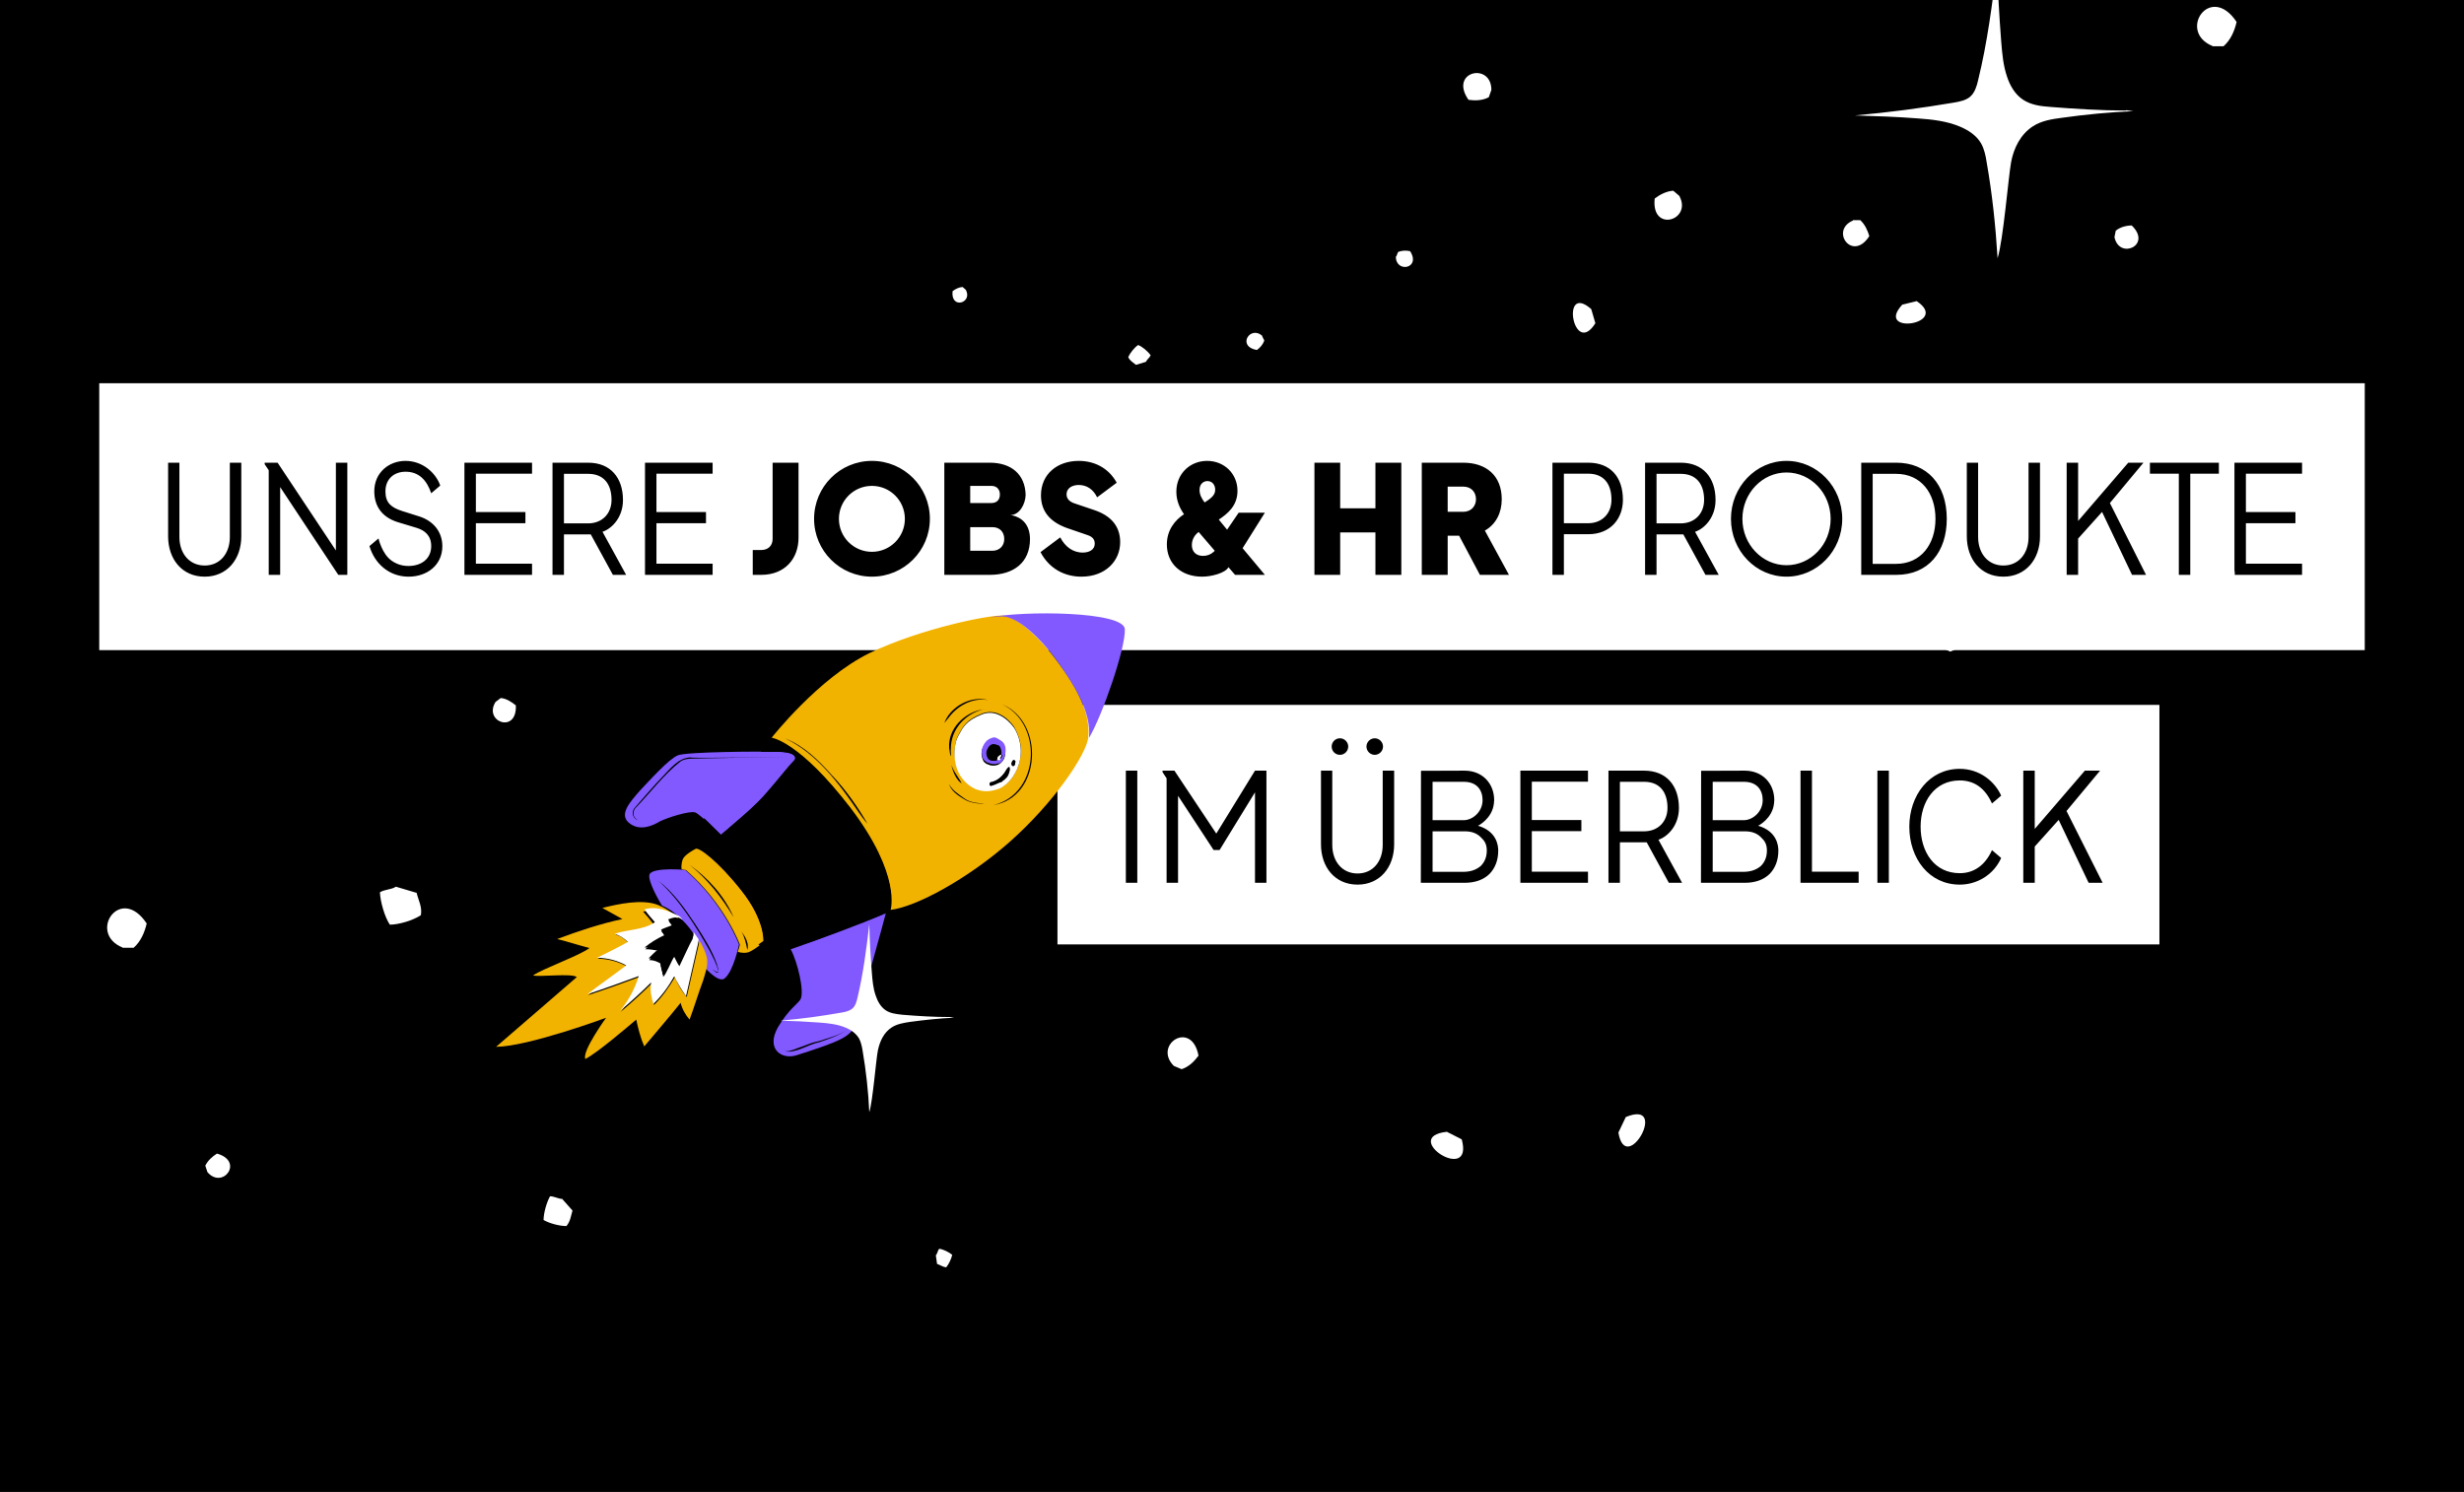 <svg width="360" height="218" viewBox="0 0 360 218" fill="none" xmlns="http://www.w3.org/2000/svg">
<rect x="0" y="0" width="360" height="218" fill="#333333" stroke="none"/>
<g clip-path="url(#clip0_806_9793)">
<rect width="360" height="218" fill="black"/>
<rect width="161" height="35" transform="translate(154.5 103)" fill="white"/>
<path d="M164.492 129V112.61H166.164V129H164.492ZM170.445 129V113.732L169.851 112.83V112.61H171.589L177.705 121.806L183.359 112.61H185.031V129H183.359V115.778L178.189 124.204H177.309L172.117 116.284V129H170.445ZM198.346 129.264C195.024 129.264 193 126.69 193 123.368V112.61H194.65V123.456C194.65 125.876 196.102 127.636 198.346 127.636C200.568 127.636 202.02 125.898 202.02 123.456V112.61H203.692V123.368C203.692 126.756 201.58 129.264 198.346 129.264ZM194.562 109.09C194.562 108.43 195.09 107.88 195.772 107.88C196.432 107.88 196.982 108.43 196.982 109.09C196.982 109.75 196.432 110.3 195.772 110.3C195.09 110.3 194.562 109.75 194.562 109.09ZM199.644 109.09C199.644 108.43 200.194 107.88 200.854 107.88C201.514 107.88 202.064 108.43 202.064 109.09C202.064 109.75 201.514 110.3 200.854 110.3C200.194 110.3 199.644 109.75 199.644 109.09ZM207.589 129L207.611 112.632L213.969 112.61C216.587 112.61 218.303 114.48 218.303 116.922C218.303 117.098 218.259 117.296 218.259 117.45C217.995 119.65 215.949 120.662 215.949 120.662C218.699 121.476 218.897 123.566 218.897 124.292C218.897 125.678 218.457 126.844 217.621 127.702C216.763 128.538 215.553 129 213.969 129H207.589ZM209.305 127.394H213.793C214.871 127.394 215.707 127.086 216.345 126.536C216.917 125.964 217.225 125.216 217.225 124.292C217.225 123.368 216.917 122.862 216.345 122.334C215.751 121.74 214.981 121.476 214.013 121.476H209.305V127.394ZM209.305 119.848H213.859C215.157 119.848 216.609 118.616 216.609 116.922C216.609 115.514 215.839 114.238 213.859 114.238H209.305V119.848ZM222.134 129V112.61H232.012V114.216H223.806V119.826H231.044V121.454H223.806V127.372H232.012V129H222.134ZM235.003 129V112.61H240.217C243.473 112.61 245.299 114.81 245.299 118.066C245.299 120.618 243.671 122.246 242.307 122.708L245.761 129H243.825L240.591 123.082H236.675V129H235.003ZM236.675 121.476H240.217C242.241 121.476 243.627 120.068 243.627 118.044C243.627 115.756 242.505 114.238 240.217 114.238H236.675V121.476ZM248.517 129L248.539 112.632L254.897 112.61C257.515 112.61 259.231 114.48 259.231 116.922C259.231 117.098 259.187 117.296 259.187 117.45C258.923 119.65 256.877 120.662 256.877 120.662C259.627 121.476 259.825 123.566 259.825 124.292C259.825 125.678 259.385 126.844 258.549 127.702C257.691 128.538 256.481 129 254.897 129H248.517ZM250.233 127.394H254.721C255.799 127.394 256.635 127.086 257.273 126.536C257.845 125.964 258.153 125.216 258.153 124.292C258.153 123.368 257.845 122.862 257.273 122.334C256.679 121.74 255.909 121.476 254.941 121.476H250.233V127.394ZM250.233 119.848H254.787C256.085 119.848 257.537 118.616 257.537 116.922C257.537 115.514 256.767 114.238 254.787 114.238H250.233V119.848ZM263.062 129V112.61H264.734V127.372H271.554V129H263.062ZM274.298 129V112.61H275.97V129H274.298ZM286.329 129.264C281.841 129.264 278.959 125.436 278.959 120.794C278.959 116.24 281.863 112.346 286.329 112.346C289.189 112.346 291.433 114.15 292.379 116.262L291.037 117.406C290.047 115.184 288.463 114.04 286.329 114.04C282.633 114.04 280.609 117.164 280.609 120.794C280.609 124.49 282.633 127.592 286.329 127.592C288.485 127.592 290.091 126.338 291.037 124.226L292.379 125.37C291.323 127.746 288.947 129.264 286.329 129.264ZM295.611 129V112.61H297.283V121.124L304.609 112.61H306.831L301.925 118.506L307.205 129H305.159L300.781 119.804L297.283 123.698V129H295.611Z" fill="black"/>
<rect width="331" height="39" transform="translate(14.5 56)" fill="white"/>
<path d="M29.908 84.264C26.586 84.264 24.562 81.69 24.562 78.368V67.61H26.212V78.456C26.212 80.876 27.664 82.636 29.908 82.636C32.13 82.636 33.582 80.898 33.582 78.456V67.61H35.254V78.368C35.254 81.756 33.142 84.264 29.908 84.264ZM39.262 84V68.71L38.668 67.83V67.61H40.56L49.074 80.436V67.61H50.746V84H49.426L40.934 71.174V84H39.262ZM59.701 84.264C56.841 84.264 54.729 82.35 53.981 79.798L55.301 78.676C55.301 78.676 55.785 80.898 57.193 81.91C57.897 82.416 58.711 82.702 59.679 82.702C61.527 82.702 63.001 81.69 63.001 79.798C63.001 78.28 62.099 77.51 60.889 77.136L58.117 76.3C55.587 75.508 54.685 73.726 54.685 71.79C54.685 69.04 56.841 67.346 59.239 67.346C61.791 67.346 63.705 69.15 64.321 70.954L63.001 72.076C62.363 70.162 61.197 68.93 59.261 68.93C57.567 68.93 56.313 69.986 56.313 71.812C56.313 73.484 57.171 74.166 58.755 74.672L61.263 75.464C63.199 76.08 64.629 77.598 64.629 79.82C64.629 82.526 62.451 84.264 59.701 84.264ZM67.855 84V67.61H77.733V69.216H69.527V74.826H76.765V76.454H69.527V82.372H77.733V84H67.855ZM80.724 84V67.61H85.938C89.194 67.61 91.02 69.81 91.02 73.066C91.02 75.618 89.392 77.246 88.028 77.708L91.482 84H89.546L86.312 78.082H82.396V84H80.724ZM82.396 76.476H85.938C87.962 76.476 89.348 75.068 89.348 73.044C89.348 70.756 88.226 69.238 85.938 69.238H82.396V76.476ZM94.238 84V67.61H104.116V69.216H95.91V74.826H103.148V76.454H95.91V82.372H104.116V84H94.238ZM109.979 84V80.37H111.211C112.223 80.37 112.883 79.754 112.883 78.742V67.61H116.667V78.588C116.667 81.624 114.687 84 111.211 84H109.979ZM127.388 84.264C122.724 84.264 118.94 80.48 118.94 75.816C118.94 71.13 122.724 67.346 127.388 67.346C132.074 67.346 135.858 71.13 135.858 75.816C135.858 80.48 132.074 84.264 127.388 84.264ZM122.57 75.816C122.57 78.478 124.726 80.634 127.388 80.634C130.05 80.634 132.206 78.478 132.206 75.816C132.206 73.154 130.05 70.998 127.388 70.998C124.726 70.998 122.57 73.154 122.57 75.816ZM137.969 84V67.61H144.613C147.693 67.61 149.783 69.26 149.849 72.34C149.805 73.682 148.947 75.266 147.605 75.266C147.605 75.266 150.003 75.42 150.421 77.972C150.465 78.236 150.487 78.5 150.487 78.764C150.487 82.218 148.067 84 144.613 84H137.969ZM141.753 80.48H144.987C146.043 80.48 146.725 79.754 146.725 78.764C146.725 77.708 146.043 77.026 144.987 77.026H141.753V80.48ZM141.753 73.506H144.833C145.625 73.506 146.087 73.044 146.087 72.252C146.087 71.57 145.691 70.998 144.833 70.998H141.753V73.506ZM157.986 84.264C155.632 84.264 153.322 83.164 152.024 80.678L154.906 78.522C155.588 79.842 156.71 80.744 158.184 80.744C159.02 80.744 159.944 80.414 159.944 79.424C159.944 78.72 159.504 78.39 158.844 78.17L155.896 77.158C153.498 76.3 152.09 74.782 152.09 72.384C152.09 69.26 154.488 67.346 157.612 67.346C159.724 67.346 161.902 68.248 163.156 70.536L160.296 72.67C159.746 71.548 158.822 70.866 157.612 70.866C156.798 70.866 155.83 71.218 155.83 72.252C155.83 72.912 156.314 73.33 156.974 73.55L159.834 74.518C162.166 75.288 163.662 76.762 163.662 79.226C163.662 81.932 161.55 84.264 157.986 84.264ZM175.631 84.264C172.573 84.264 170.483 82.372 170.483 79.556C170.483 77.466 171.649 76.014 172.991 75.134L172.969 75.112C172.419 74.32 171.869 73.242 171.869 71.856C171.869 69.172 173.915 67.346 176.357 67.346C178.865 67.346 180.801 69.216 180.801 71.724C180.801 73.946 179.305 75.09 178.073 75.926L179.283 77.4L180.977 74.914H184.805L181.549 80.106L184.805 84H180.449L179.481 82.878C179.041 83.736 176.995 84.264 175.631 84.264ZM174.135 79.644C174.135 80.634 174.773 81.228 175.763 81.228C176.379 81.228 176.885 81.03 177.325 80.634L177.479 80.48L175.125 77.73C174.707 78.038 174.135 78.676 174.135 79.644ZM175.257 71.592C175.257 72.296 175.587 72.868 175.983 73.396V73.418L176.005 73.396V73.418C176.379 73.176 176.753 72.934 177.039 72.648C177.347 72.362 177.545 72.01 177.545 71.57C177.545 70.844 177.105 70.294 176.401 70.294C175.983 70.294 175.257 70.58 175.257 71.592ZM192.045 84V67.61H195.807V74.276H200.955V67.61H204.739V84H200.955V77.796H195.807V84H192.045ZM207.728 84V67.61H213.778C217.122 67.61 219.41 69.48 219.41 72.956C219.41 74.914 218.574 76.608 216.946 77.532L220.466 84H216.22L213.184 78.28H211.512V84H207.728ZM211.512 74.782H213.8C215.032 74.782 215.648 73.858 215.648 72.956C215.648 71.856 214.9 71.108 213.8 71.108H211.512V74.782ZM226.818 84V67.61H232.054C235.266 67.61 237.114 69.678 237.114 73.044C237.114 75.728 235.354 78.06 232.054 78.06H228.49V84H226.818ZM228.49 76.454H232.054C234.034 76.454 235.442 75.068 235.442 73.022C235.442 70.734 234.342 69.216 232.054 69.216H228.49V76.454ZM240.353 84V67.61H245.567C248.823 67.61 250.649 69.81 250.649 73.066C250.649 75.618 249.021 77.246 247.657 77.708L251.111 84H249.175L245.941 78.082H242.025V84H240.353ZM242.025 76.476H245.567C247.591 76.476 248.977 75.068 248.977 73.044C248.977 70.756 247.855 69.238 245.567 69.238H242.025V76.476ZM261.017 84.264C256.529 84.264 252.899 80.48 252.899 75.816C252.899 71.152 256.529 67.346 261.017 67.346C265.505 67.346 269.157 71.152 269.157 75.816C269.157 80.48 265.505 84.264 261.017 84.264ZM254.571 75.816C254.571 79.556 257.475 82.592 261.017 82.592C264.581 82.592 267.463 79.556 267.463 75.816C267.463 72.076 264.581 69.04 261.017 69.04C257.475 69.04 254.571 72.076 254.571 75.816ZM271.935 84V67.61H277.061C281.505 67.61 284.431 70.734 284.431 75.816C284.431 80.656 281.725 84 277.061 84H271.935ZM273.607 82.394H277.017C280.691 82.394 282.781 79.49 282.781 75.816C282.781 72.032 280.647 69.238 277.017 69.238H273.607V82.394ZM292.705 84.264C289.383 84.264 287.359 81.69 287.359 78.368V67.61H289.009V78.456C289.009 80.876 290.461 82.636 292.705 82.636C294.927 82.636 296.379 80.898 296.379 78.456V67.61H298.051V78.368C298.051 81.756 295.939 84.264 292.705 84.264ZM301.949 84V67.61H303.621V76.124L310.947 67.61H313.169L308.263 73.506L313.543 84H311.497L307.119 74.804L303.621 78.698V84H301.949ZM318.336 84V69.216H314.112V67.61H324.188V69.216H320.008V84H318.336ZM326.462 84V67.61H336.34V69.216H328.134V74.826H335.372V76.454H328.134V82.372H336.34V84H326.462Z" fill="black"/>
<path d="M99.372 134.156C100.447 135.085 101.339 136.353 102.012 137.46C102.09 137.72 102.309 137.882 102.387 138.143C102.763 138.827 103.018 139.489 103.154 140.131C103.19 140.632 103.107 141.112 103.044 141.472C104.197 142.662 105.293 143.471 105.877 142.955C107.166 141.943 107.976 138.003 107.976 138.003C107.976 138.003 105.796 132.06 100.104 127.112C100.104 127.112 95.601 126.699 94.933 127.695C94.588 128.254 95.475 130.263 96.722 132.335C97.76 132.763 98.636 133.41 99.372 134.156Z" fill="#8259FF"/>
<path d="M100.224 127.133C105.916 132.08 108.096 138.024 108.096 138.024C108.096 138.024 108.012 138.504 107.788 139.083C107.788 139.083 108.487 139.328 109.129 139.193C109.75 139.177 111.623 137.649 111.623 137.649C111.623 137.649 111.806 134.466 108.353 130.155C104.8 125.704 102.051 123.741 101.628 124.039C101.085 124.315 99.979 124.988 99.754 125.567C99.53 126.146 99.504 127.007 99.624 127.028C99.984 127.091 100.224 127.133 100.224 127.133Z" fill="#F2B200"/>
<path d="M116.41 154.185C114.182 154.91 111.871 153.272 113.656 150.12C115.237 147.428 116.605 146.677 116.97 145.999C117.539 144.861 116.548 140.608 115.521 138.698L115.782 138.62C119.737 137.207 127.168 134.297 129.417 133.452C129.334 133.932 125.365 148.202 124.854 149.72C124.441 151.38 122.954 152.11 116.41 154.185Z" fill="#8259FF"/>
<path d="M116.141 110.986C116.141 110.986 116.689 109.969 113.987 109.869C111.284 109.769 100.389 109.851 99.063 110.362C97.738 110.873 94.972 113.977 93.458 115.569C92.065 117.181 90.389 118.991 91.902 120.244C93.415 121.496 95.283 120.709 96.39 120.036C97.475 119.483 100.747 118.445 101.566 118.711C102.265 118.957 105.427 122.104 105.427 122.104C105.427 122.104 110.766 117.716 112.18 115.984C113.474 114.231 116.141 110.986 116.141 110.986Z" fill="#8259FF"/>
<path d="M147.416 123.108C153.986 117.328 158.824 110.133 159.002 107.691C159.431 103.809 156.598 99.483 154.694 96.926C151.601 92.678 148.335 90.131 146.634 89.958C144.813 89.765 134.564 91.814 127.008 95.444C119.572 99.095 112.74 107.798 112.74 107.798C112.74 107.798 116.742 108.247 124.301 118.095C131.74 127.921 130.122 132.956 130.122 132.956C133.91 132.503 141.43 128.372 147.416 123.108ZM146.092 115.088C144.766 115.599 142.721 115.985 140.853 113.928C139.105 111.893 139.268 108.83 139.998 107.474C140.729 106.117 141.136 105.199 143.526 104.255C146.036 103.332 147.841 105.748 148.139 106.171C148.415 106.713 149.485 108.383 149.067 110.783C148.691 112.944 147.417 114.577 146.092 115.088Z" fill="#F2B200"/>
<path d="M146.733 90.099C148.554 90.293 151.72 92.698 154.793 97.067C156.577 99.603 159.53 103.95 159.101 107.832C161.006 104.701 164.483 94.673 164.343 91.928C164.182 89.304 149.483 89.218 144.609 90.224C145.611 90.151 146.253 90.016 146.733 90.099Z" fill="#8259FF"/>
<path d="M149.046 110.903C149.464 108.503 148.415 106.713 148.118 106.291C147.82 105.868 145.895 103.431 143.505 104.375C141.115 105.319 140.708 106.237 139.977 107.594C139.247 108.95 139.063 112.133 140.832 114.048C142.7 116.105 144.745 115.719 146.071 115.208C147.417 114.577 148.69 112.944 149.046 110.903ZM145.675 111.8C145.153 111.957 144.673 111.873 144.334 111.691C144.094 111.649 143.995 111.508 143.775 111.346C143.478 110.923 143.343 110.281 143.426 109.801C143.531 109.201 143.875 108.643 144.298 108.346C144.58 108.148 144.861 107.949 145.101 107.991C145.482 107.934 145.801 108.236 146.14 108.419C147.376 109.129 146.703 110.867 146.703 110.867C146.52 111.206 146.197 111.644 145.675 111.8ZM147.798 111.675C147.819 111.555 147.84 111.435 147.861 111.315C147.882 111.195 148.002 111.216 148.023 111.096C148.164 110.997 148.164 110.997 148.263 111.138C148.383 111.159 148.341 111.399 148.341 111.399L148.299 111.639C148.278 111.759 148.117 111.978 148.018 111.837C147.898 111.816 147.778 111.795 147.798 111.675ZM145.032 114.78C144.912 114.759 144.891 114.879 144.771 114.858C144.651 114.837 144.552 114.696 144.573 114.576C144.594 114.456 144.735 114.357 144.855 114.378C145.779 114.044 146.504 113.428 147.01 112.651C147.172 112.432 147.496 111.994 147.511 112.615C147.428 113.095 147.224 113.554 146.942 113.752C146.781 113.971 146.52 114.049 146.358 114.269C145.977 114.326 145.554 114.623 145.032 114.78Z" fill="white"/>
<path d="M146.744 110.626C146.744 110.626 147.417 108.889 146.181 108.179C145.842 107.996 145.524 107.694 145.143 107.751C144.882 107.829 144.621 107.907 144.34 108.106C143.917 108.403 143.572 108.961 143.468 109.561C143.364 110.161 143.499 110.803 143.817 111.105C144.036 111.267 144.135 111.408 144.375 111.45C144.834 111.653 145.314 111.737 145.716 111.559C146.196 111.643 146.52 111.205 146.744 110.626ZM145.8 111.079L145.68 111.059L145.539 111.158C145.158 111.215 144.798 111.152 144.579 110.991C144.261 110.688 144.125 110.046 144.329 109.587C144.532 109.128 144.856 108.69 145.336 108.774C145.576 108.815 145.816 108.857 146.035 109.019C146.233 109.301 146.389 109.822 146.306 110.302C146.306 110.302 146.306 110.302 146.426 110.323C146.525 110.464 146.384 110.563 146.384 110.563C146.363 110.683 146.363 110.683 146.222 110.782L146.061 111.001C145.941 110.98 145.8 111.079 145.8 111.079Z" fill="#8259FF"/>
<path d="M145.56 111.038L145.419 111.137C145.038 111.194 144.678 111.132 144.459 110.97C144.141 110.667 144.005 110.025 144.209 109.566C144.412 109.107 144.736 108.669 145.216 108.753C145.456 108.794 145.696 108.836 145.915 108.998C146.113 109.28 146.27 109.802 146.186 110.282C146.186 110.282 146.186 110.282 146.066 110.261L145.925 110.36C145.784 110.459 145.644 110.558 145.623 110.678C145.602 110.798 145.581 110.918 145.56 111.038Z" fill="black"/>
<path d="M146.102 110.762C146.123 110.642 146.243 110.663 146.264 110.543C146.285 110.423 146.306 110.303 146.306 110.303L146.186 110.282L146.045 110.381C145.904 110.48 145.764 110.579 145.743 110.699C145.722 110.819 145.722 110.819 145.701 110.939C145.68 111.059 145.8 111.08 145.92 111.101C146.04 111.122 146.061 111.002 146.181 111.023L146.102 110.762Z" fill="white"/>
<path d="M148.341 111.399C148.362 111.279 148.383 111.159 148.263 111.138C148.143 111.117 148.143 111.117 148.023 111.096C147.882 111.195 147.882 111.195 147.861 111.315C147.84 111.435 147.699 111.534 147.799 111.675C147.778 111.795 147.877 111.936 147.997 111.957C148.117 111.978 148.257 111.878 148.299 111.639L148.341 111.399Z" fill="black"/>
<path d="M144.876 114.257C144.756 114.236 144.615 114.336 144.594 114.456C144.573 114.576 144.673 114.716 144.793 114.737C144.913 114.758 145.033 114.779 145.053 114.659C145.455 114.482 145.977 114.325 146.4 114.028C146.54 113.929 146.822 113.731 146.984 113.512C147.287 113.193 147.49 112.734 147.553 112.374C147.537 111.754 147.214 112.192 147.052 112.411C146.504 113.428 145.779 114.044 144.876 114.257Z" fill="black"/>
<path d="M146.36 102.893C152.71 105.482 152.149 116.513 145.152 117.644C151.993 115.991 152.428 105.681 146.36 102.893Z" fill="black"/>
<path d="M143.631 103.655C141.043 104.317 138.924 106.544 138.923 109.388C138.861 109.748 139.017 110.27 138.855 110.489C138.798 110.108 138.741 109.727 138.683 109.346C138.444 106.461 140.965 104.056 143.631 103.655Z" fill="black"/>
<path d="M139.006 111.752C139.319 112.796 140.055 113.542 140.508 114.487C139.731 113.98 139.199 112.775 139.006 111.752Z" fill="black"/>
<path d="M144.361 102.298C142.081 101.901 139.89 103.127 138.595 104.88L137.969 105.636C138.888 103.2 141.883 101.619 144.361 102.298Z" fill="black"/>
<path d="M143.832 117.414C142.83 117.487 141.63 117.278 140.852 116.772C139.955 116.245 138.958 115.577 138.646 114.533C139.099 115.478 139.997 116.005 140.873 116.652C141.75 117.299 142.851 117.367 143.832 117.414Z" fill="black"/>
<path d="M96.127 128.646C98.418 130.404 100.103 132.8 101.668 135.174C102.836 136.985 104.005 138.796 104.751 140.904C104.808 141.285 105.006 141.567 104.943 141.927C104.923 142.047 104.902 142.167 104.782 142.146C104.662 142.125 104.223 141.801 104.124 141.661C104.343 141.822 104.563 141.984 104.803 142.026C104.923 142.047 104.943 141.927 104.943 141.927C104.751 140.904 104.177 139.939 103.723 138.994C101.647 135.294 99.232 131.412 96.127 128.646Z" fill="black"/>
<path d="M100.73 126.355C103.48 128.318 105.864 130.958 107.183 134.032C105.462 131.136 103.339 128.417 100.73 126.355Z" fill="black"/>
<path d="M108.31 136.083C108.806 136.788 109.499 137.774 109.191 138.833C108.999 137.81 108.785 136.908 108.31 136.083Z" fill="black"/>
<path d="M123.867 150.415C122.599 151.307 121.154 151.797 119.708 152.287C118.044 152.616 116.332 153.925 114.652 153.632C115.513 153.659 116.337 153.184 117.12 152.949C117.783 152.694 118.847 152.261 119.609 152.146C121.055 151.656 122.599 151.307 123.867 150.415Z" fill="black"/>
<path d="M115.223 110.579L102.444 110.827C101.443 110.9 100.242 110.691 99.397 111.286C96.96 113.211 95.018 115.84 92.759 118.167C92.597 118.386 92.513 118.866 92.591 119.127C92.649 119.508 92.988 119.691 93.207 119.853C92.388 119.586 92.294 118.704 92.639 118.146C94.032 116.534 95.425 114.922 96.939 113.331C97.988 112.277 99.121 110.743 100.863 110.676C101.083 110.837 114.602 110.594 115.223 110.579Z" fill="black"/>
<path d="M114.702 107.892C117.477 108.993 119.585 111.091 121.552 113.288C123.54 115.366 125.324 117.902 126.748 120.375C126.33 119.932 125.835 119.227 125.438 118.664C122.585 114.457 119.272 110.048 114.702 107.892Z" fill="black"/>
<path d="M105.307 122.083C107.666 119.897 110.223 117.993 112.264 115.504C113.495 114.111 114.769 112.478 116 111.085C114.523 113.177 112.926 115.249 111.131 117.038C109.336 118.827 107.3 120.575 105.307 122.083Z" fill="black"/>
<path d="M115.521 138.699C119.617 137.186 125.383 134.604 129.417 133.452C125.54 135.126 119.596 137.306 115.521 138.699Z" fill="black"/>
<path d="M124.28 118.214C116.841 108.388 112.719 107.917 112.719 107.917C112.719 107.917 112.093 108.674 111.143 109.869C112.385 109.837 113.366 109.885 113.987 109.869C116.689 109.969 116.141 110.986 116.141 110.986C116.141 110.986 113.495 114.111 112.081 115.843C110.667 117.575 105.328 121.963 105.328 121.963C105.328 121.963 103.956 120.611 102.902 119.562C101.973 120.637 101.467 121.414 101.305 121.633C100.939 122.312 101.273 123.235 101.529 123.898C102.072 123.621 104.821 125.584 108.254 130.015C111.806 134.466 111.524 137.508 111.524 137.508C111.524 137.508 111.242 137.706 110.819 138.004C111.336 138.588 112.212 139.235 113.334 139.183C113.595 139.105 114.378 138.871 115.422 138.558L115.683 138.479C119.638 137.066 127.069 134.156 129.318 133.311C129.72 133.133 129.981 133.055 129.981 133.055C129.981 133.055 131.818 128.182 124.28 118.214Z" fill="black"/>
<path d="M92.957 148.99C91.506 150.221 87.294 153.815 85.525 154.744C84.972 153.658 88.553 148.718 88.553 148.718C88.553 148.718 77.187 152.921 72.481 152.967C76.41 149.571 80.34 146.175 84.27 142.779C83.633 142.173 78.702 142.799 77.883 142.532C79.292 141.541 84.693 139.638 86.123 138.527C84.584 138.135 83.065 137.623 81.406 137.211C84.579 136.032 87.731 134.973 90.94 134.296C89.922 133.748 89.025 133.22 88.007 132.672C90.335 132.088 93.805 131.332 96.121 132.23C97.16 132.658 98.276 133.347 99.111 134.234C97.394 133.441 95.657 132.768 93.972 133.216C94.488 133.801 95.004 134.385 95.5 135.09C93.971 136.06 91.769 135.924 89.922 136.591C90.642 136.717 91.299 137.202 91.816 137.787C90.308 138.637 88.82 139.367 87.333 140.097C88.815 140.108 90.234 140.479 91.591 141.21C89.738 142.618 87.766 144.006 85.913 145.414C88.402 144.611 90.912 143.688 93.422 142.765C92.848 144.643 91.934 146.339 90.682 147.852C92.273 146.522 93.745 145.17 95.238 143.699C95.17 144.8 95.243 145.802 95.555 146.846C96.745 145.693 97.737 144.258 98.609 142.802C99.041 143.867 99.615 144.832 100.33 145.698C100.847 143.439 101.364 141.18 101.902 138.801C101.965 138.441 102.21 137.741 102.153 137.361C102.231 137.621 102.45 137.783 102.528 138.044C102.904 138.728 103.159 139.39 103.295 140.032C103.467 141.175 103.039 142.213 102.731 143.273C102.036 145.13 101.441 147.128 100.747 148.986C100.131 148.26 99.657 147.436 99.443 146.533C97.705 148.704 95.847 150.853 94.13 152.903C93.598 151.698 93.228 150.273 92.957 148.99Z" fill="#F2B200"/>
<path d="M95.456 146.704C95.143 145.661 94.951 144.638 95.138 143.558C93.646 145.029 92.174 146.38 90.582 147.711C91.835 146.198 92.749 144.502 93.323 142.624C90.813 143.547 88.303 144.47 85.814 145.273C87.666 143.865 89.639 142.477 91.492 141.068C90.255 140.358 88.716 139.967 87.234 139.956C88.721 139.226 90.208 138.496 91.717 137.645C91.2 137.061 90.522 136.696 89.823 136.45C91.67 135.783 93.992 135.94 95.683 134.75C95.166 134.166 94.65 133.581 94.154 132.877C95.981 132.329 97.697 133.123 99.294 133.895C99.393 134.036 99.612 134.198 99.711 134.339C99.711 134.339 99.711 134.339 99.591 134.318C99.054 133.853 98.271 134.088 97.608 134.343C97.806 134.625 98.005 134.907 98.203 135.189C98.062 135.288 96.497 135.757 96.596 135.898C96.695 136.039 96.773 136.3 96.992 136.462C96.992 136.462 96.971 136.582 97.091 136.603C97.07 136.723 96.95 136.702 96.95 136.702C96.006 137.156 95.04 137.729 94.174 138.444C94.915 138.45 95.635 138.575 96.235 138.679C95.671 139.076 95.207 139.613 94.763 140.031C95.384 140.015 95.963 140.239 96.522 140.584C96.339 140.923 96.871 142.129 96.808 142.489C97.231 142.191 98.15 139.755 98.573 139.457C98.75 139.859 99.026 140.402 99.324 140.825C99.386 140.464 100.89 137.511 101.255 136.833C101.276 136.713 101.36 136.233 101.36 136.233C101.558 136.515 101.855 136.938 102.053 137.219C102.111 137.6 101.865 138.299 101.803 138.659C101.286 140.919 100.769 143.178 100.231 145.557C99.537 144.571 98.963 143.606 98.51 142.661C97.617 144.237 96.646 145.551 95.456 146.704Z" fill="white"/>
<path d="M96.887 142.75C96.95 142.39 96.438 141.064 96.6 140.845C96.042 140.501 95.463 140.276 94.842 140.292C95.306 139.754 95.75 139.337 96.314 138.94C95.593 138.815 94.873 138.69 94.252 138.705C95.119 137.991 96.084 137.417 97.029 136.963L97.17 136.864C97.17 136.864 97.191 136.744 97.07 136.723C96.971 136.582 96.893 136.321 96.674 136.159C96.575 136.018 98.161 135.429 98.281 135.45C98.203 135.189 97.885 134.886 97.687 134.605C98.349 134.349 99.132 134.114 99.669 134.579C99.789 134.6 99.769 134.72 99.868 134.861C99.988 134.882 99.967 135.002 100.087 135.022C100.504 135.466 100.901 136.03 101.297 136.593C101.297 136.593 101.213 137.073 101.193 137.193C100.848 137.752 99.444 140.846 99.261 141.185C98.964 140.762 98.787 140.36 98.51 139.817C98.207 140.136 97.309 142.452 96.887 142.75Z" fill="black"/>
<path fill-rule="evenodd" clip-rule="evenodd" d="M237.536 163.224C243.99 160.569 237.548 172.023 236.454 165.493L237.536 163.224Z" fill="white"/>
<path fill-rule="evenodd" clip-rule="evenodd" d="M141.109 42.343C142.162 44.278 138.868 45.263 139.174 42.546C139.581 42.241 140.091 41.969 140.634 41.935L141.109 42.343Z" fill="white"/>
<path fill-rule="evenodd" clip-rule="evenodd" d="M171.498 155.751C168.416 152.669 174.096 148.927 175.108 154.254C174.492 155.091 173.7 155.883 172.643 156.235L171.498 155.751Z" fill="white"/>
<path fill-rule="evenodd" clip-rule="evenodd" d="M283.806 94.729C280.74 91.663 286.39 87.94 287.398 93.24C286.785 94.072 285.996 94.861 284.945 95.211L283.806 94.729Z" fill="white"/>
<path fill-rule="evenodd" clip-rule="evenodd" d="M325.863 82.172C328.385 85.387 322.711 88.225 322.333 83.118C323.026 82.424 323.846 81.73 324.855 81.541L325.863 82.109V82.172Z" fill="white"/>
<path fill-rule="evenodd" clip-rule="evenodd" d="M203.944 37.461C203.881 39.92 207.664 39.289 206.025 36.704C205.458 36.578 204.827 36.578 204.26 36.83L204.007 37.461H203.944Z" fill="white"/>
<path fill-rule="evenodd" clip-rule="evenodd" d="M280.035 44C285.064 47.396 273.802 49.029 277.929 44.516L280.035 44Z" fill="white"/>
<path fill-rule="evenodd" clip-rule="evenodd" d="M17.916 138.459C12.724 136.349 17.581 129.148 21.432 134.942C21.131 136.249 20.561 137.588 19.523 138.493H17.916V138.459Z" fill="white"/>
<path fill-rule="evenodd" clip-rule="evenodd" d="M323.26 6.725C318.069 4.615 322.926 -2.586 326.777 3.208C326.476 4.514 325.906 5.854 324.868 6.758H323.26V6.725Z" fill="white"/>
<path fill-rule="evenodd" clip-rule="evenodd" d="M165.972 53.314C165.531 52.936 165.09 52.747 164.838 52.179C165.09 51.612 165.72 50.792 166.288 50.414C166.918 50.666 167.738 51.36 168.116 51.927C167.927 52.305 167.549 52.558 167.423 52.873L165.972 53.314Z" fill="white"/>
<path fill-rule="evenodd" clip-rule="evenodd" d="M233.089 47.228C229.875 52.37 227.947 41.143 232.489 45.171L233.089 47.228Z" fill="white"/>
<path fill-rule="evenodd" clip-rule="evenodd" d="M83.643 176.886C83.39 177.769 83.327 178.462 82.76 179.156C81.751 179.156 80.301 178.777 79.418 178.273C79.418 177.264 79.859 175.688 80.364 174.805C80.994 174.805 81.562 175.183 82.129 175.183L83.643 176.886Z" fill="white"/>
<path fill-rule="evenodd" clip-rule="evenodd" d="M245.355 28.625C247.309 32.219 241.193 34.048 241.761 29.004C242.517 28.436 243.463 27.932 244.472 27.869L245.355 28.625Z" fill="white"/>
<path fill-rule="evenodd" clip-rule="evenodd" d="M184.467 49.124C182.701 47.421 180.62 50.637 183.647 51.141C184.151 50.763 184.53 50.322 184.719 49.754L184.403 49.124H184.467Z" fill="white"/>
<path fill-rule="evenodd" clip-rule="evenodd" d="M270.719 32.23C267.315 33.68 270.656 38.346 273.115 34.5C272.863 33.68 272.485 32.797 271.791 32.167H270.719V32.23Z" fill="white"/>
<path fill-rule="evenodd" clip-rule="evenodd" d="M217.896 13.138C217.896 9.04 211.653 10.427 214.554 14.588C215.5 14.714 216.571 14.714 217.517 14.21L217.896 13.138Z" fill="white"/>
<path fill-rule="evenodd" clip-rule="evenodd" d="M30.31 171.277C32.517 173.862 35.733 169.701 31.697 168.566C31.004 169.008 30.373 169.575 29.995 170.332L30.31 171.277Z" fill="white"/>
<path fill-rule="evenodd" clip-rule="evenodd" d="M213.566 166.486C215.384 173.185 204.445 166.13 211.393 165.382L213.566 166.486Z" fill="white"/>
<path fill-rule="evenodd" clip-rule="evenodd" d="M136.917 184.685C137.422 184.874 137.737 185.126 138.241 185.189C138.62 184.748 138.998 183.928 139.124 183.361C138.683 182.983 137.8 182.541 137.232 182.478C136.98 182.73 136.98 183.172 136.728 183.424L136.917 184.748V184.685Z" fill="white"/>
<path fill-rule="evenodd" clip-rule="evenodd" d="M60.865 130.449C61.181 131.71 61.685 132.467 61.496 133.728C60.361 134.484 58.281 135.115 56.956 135.115C56.2 133.98 55.569 131.773 55.506 130.386C56.2 129.945 57.209 130.008 57.839 129.566L60.803 130.449H60.865Z" fill="white"/>
<path fill-rule="evenodd" clip-rule="evenodd" d="M308.931 34.65C309.624 37.992 314.479 35.848 311.453 32.948C310.633 32.948 309.75 33.2 309.12 33.705L308.931 34.65Z" fill="white"/>
<path fill-rule="evenodd" clip-rule="evenodd" d="M72.404 102.567C70.575 105.468 75.556 107.296 75.367 103.072C74.737 102.567 73.98 102.063 73.16 102L72.404 102.567Z" fill="white"/>
<path d="M310.584 16.149C306.915 16.149 303.198 15.909 299.53 15.621C298.13 15.525 296.73 15.333 295.571 14.566C294.413 13.799 293.688 12.552 293.254 11.257C292.675 9.579 292.53 7.852 292.385 6.078C292.095 2.385 291.902 -1.307 291.758 -5C291.082 0.611 290.358 6.222 289.006 11.737C288.813 12.6 288.523 13.511 287.896 14.086C287.268 14.662 286.303 14.854 285.434 14.998C280.655 15.813 275.827 16.436 271 16.868C274.041 16.964 277.131 17.06 280.172 17.3C282.248 17.444 284.42 17.683 286.351 18.498C287.606 19.026 288.765 19.793 289.44 20.944C289.923 21.808 290.116 22.767 290.261 23.726C291.082 28.378 291.564 33.029 291.854 37.729C292.675 35.187 293.447 25.74 293.833 23.678C294.219 21.616 295.233 19.602 297.019 18.451C298.274 17.635 299.819 17.395 301.316 17.204C304.743 16.724 308.219 16.388 311.694 16.245L310.632 16.101L310.584 16.149Z" fill="white"/>
<path d="M138.768 148.612C136.481 148.612 134.147 148.47 131.861 148.279C130.974 148.184 130.087 148.089 129.387 147.613C128.687 147.137 128.221 146.327 127.941 145.47C127.567 144.423 127.474 143.281 127.381 142.138C127.194 139.758 127.054 137.377 127.007 135.045C126.587 138.663 126.121 142.281 125.281 145.804C125.141 146.375 125.001 146.946 124.581 147.327C124.161 147.708 123.601 147.851 123.041 147.946C120.054 148.47 117.02 148.898 113.987 149.136C115.9 149.184 117.814 149.279 119.727 149.422C121.034 149.517 122.387 149.66 123.601 150.183C124.394 150.517 125.094 151.04 125.514 151.754C125.794 152.278 125.934 152.944 126.027 153.516C126.541 156.515 126.867 159.514 127.007 162.513C127.521 160.895 127.987 154.801 128.267 153.468C128.547 152.135 129.154 150.85 130.274 150.136C131.067 149.612 132.047 149.469 132.934 149.326C135.081 149.041 137.228 148.803 139.421 148.708L138.768 148.612Z" fill="white"/>
</g>
<defs>
<clipPath id="clip0_806_9793">
<rect width="360" height="218" fill="white"/>
</clipPath>
</defs>
</svg>
